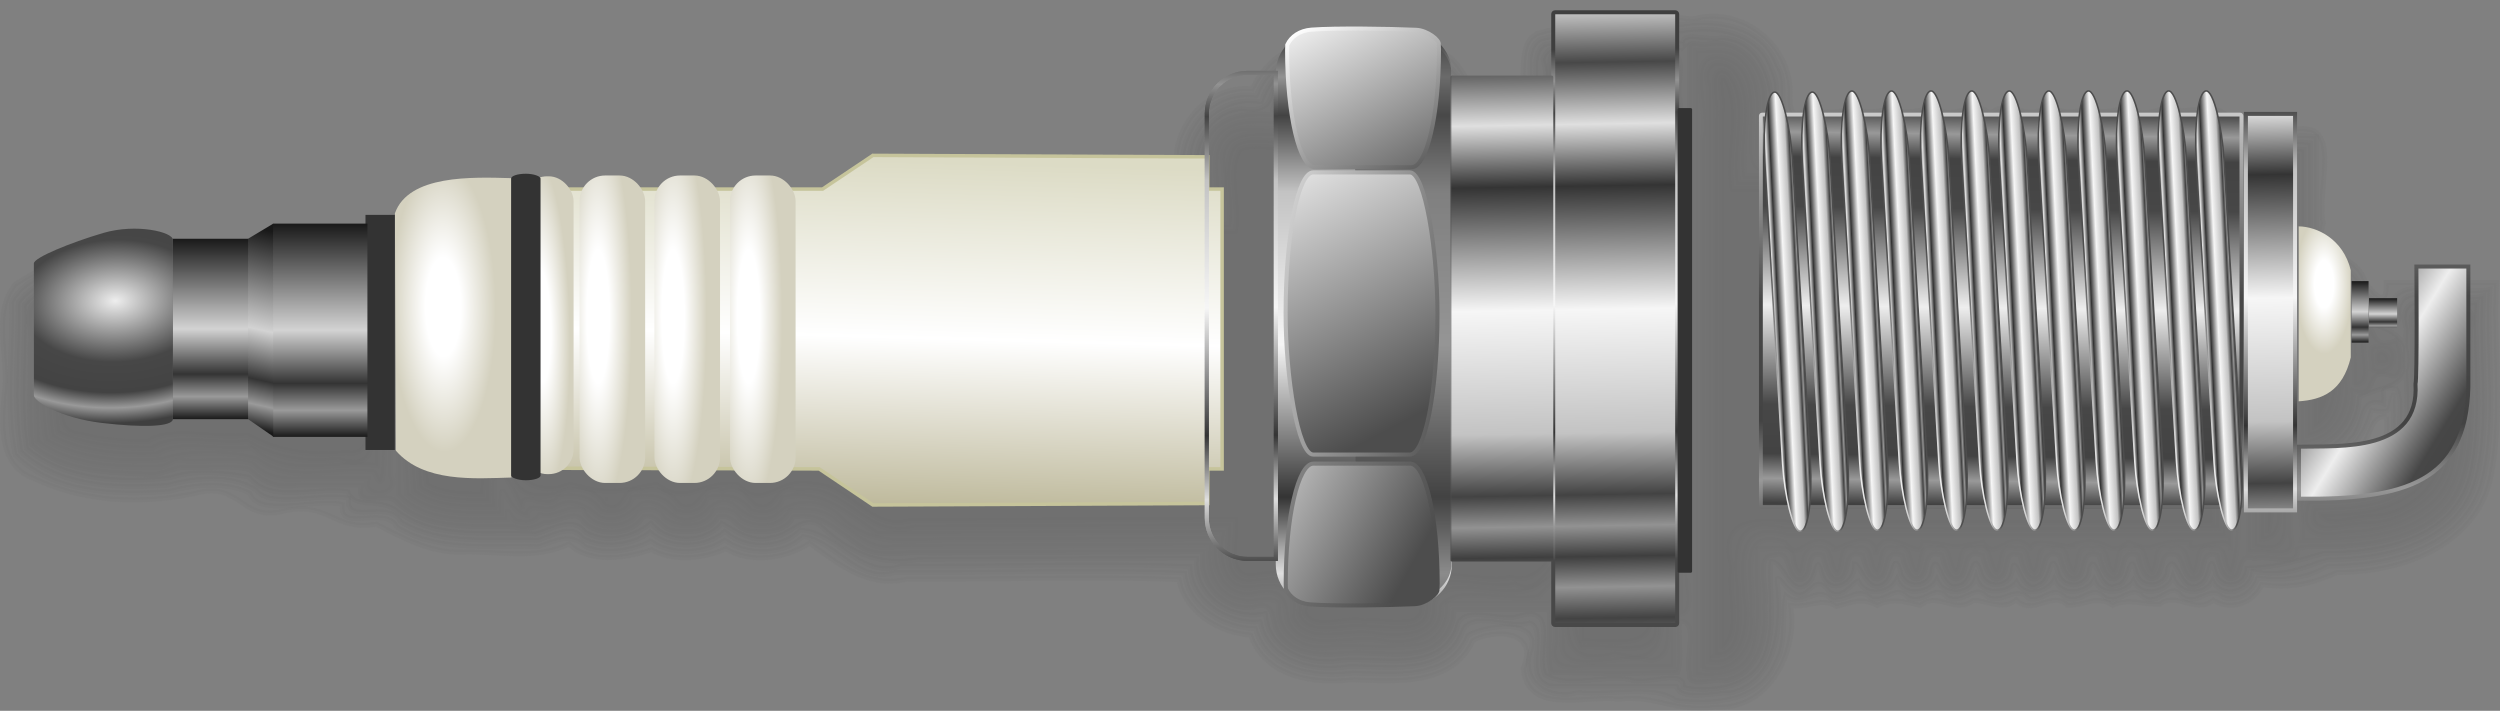 <?xml version="1.0"?>
<svg xmlns:rdf="http://www.w3.org/1999/02/22-rdf-syntax-ns#" xmlns="http://www.w3.org/2000/svg" xmlns:cc="http://web.resource.org/cc/" xmlns:xlink="http://www.w3.org/1999/xlink" xmlns:dc="http://purl.org/dc/elements/1.1/" xmlns:svg="http://www.w3.org/2000/svg" id="svg2" viewBox="0 0 429.07 121.99" version="1.0">
  <rect x="0" y="0" width="429.07" height="121.99" fill="#808080" stroke="none"/>
  <defs id="defs4">
    <linearGradient id="linearGradient8460">
      <stop id="stop8462" stop-color="#4d4d4d" offset="0"/>
      <stop id="stop8464" stop-color="#efefef" offset="1"/>
    </linearGradient>
    <linearGradient id="linearGradient7209">
      <stop id="stop7211" stop-color="#eee" offset="0"/>
      <stop id="stop7213" stop-color="#474747" offset=".5"/>
      <stop id="stop7215" stop-color="#434343" offset=".75"/>
      <stop id="stop7217" stop-color="#999" offset=".875"/>
      <stop id="stop7219" stop-color="#3f3f3f" offset="1"/>
    </linearGradient>
    <linearGradient id="linearGradient4248">
      <stop id="stop4250" stop-color="#fff" offset="0"/>
      <stop id="stop4252" stop-color="#4d4d4d" offset="1"/>
    </linearGradient>
    <linearGradient id="linearGradient5355">
      <stop id="stop5357" stop-color="#3f3f3f" offset="0"/>
      <stop id="stop5373" stop-color="#929292" offset=".062"/>
      <stop id="stop5371" stop-color="#434343" offset=".125"/>
      <stop id="stop5369" stop-color="#c3c3c3" offset=".25"/>
      <stop id="stop5359" stop-color="#f6f6f6" offset=".5"/>
      <stop id="stop5361" stop-color="#343434" offset=".75"/>
      <stop id="stop5363" stop-color="#dfdfdf" offset=".875"/>
      <stop id="stop5365" stop-color="#484848" offset="1"/>
    </linearGradient>
    <linearGradient id="linearGradient5315">
      <stop id="stop5317" stop-color="#191919" offset="0"/>
      <stop id="stop5325" stop-color="#d3d3d3" offset=".5"/>
      <stop id="stop5327" stop-color="#343434" offset=".75"/>
      <stop id="stop5329" stop-color="#9a9a9a" offset=".875"/>
      <stop id="stop5319" stop-color="#1a1a1a" offset="1"/>
    </linearGradient>
    <linearGradient id="linearGradient5297">
      <stop id="stop5299" stop-color="#fff" offset="0"/>
      <stop id="stop5301" stop-color="#fff" offset=".34"/>
      <stop id="stop5303" stop-color="#d4d1bf" offset="1"/>
    </linearGradient>
    <linearGradient id="linearGradient2329" y2="175.84" xlink:href="#linearGradient5355" spreadMethod="reflect" gradientUnits="userSpaceOnUse" x2="254.84" gradientTransform="translate(0,20)" y1="260.63" x1="256.26"/>
    <linearGradient id="linearGradient2332" y2="260.63" xlink:href="#linearGradient5355" gradientUnits="userSpaceOnUse" y1="173" gradientTransform="translate(0,20)" x2="265.01" x1="264.16"/>
    <radialGradient id="radialGradient2335" xlink:href="#linearGradient5297" gradientUnits="userSpaceOnUse" cy="220.23" cx="151.32" gradientTransform="matrix(1.021 -.002 .009 5.954 20.416 -1072.6)" r="5.63"/>
    <radialGradient id="radialGradient2338" xlink:href="#linearGradient5297" gradientUnits="userSpaceOnUse" cy="220.23" cx="151.32" gradientTransform="matrix(1.021 -.002 .009 5.954 7.451 -1072.6)" r="5.63"/>
    <linearGradient id="linearGradient2341" y2="257.07" xlink:href="#linearGradient4248" gradientUnits="userSpaceOnUse" y1="236.35" gradientTransform="translate(0,20)" x2="292.9" x1="255.62"/>
    <linearGradient id="linearGradient2343" y2="274.19" xlink:href="#linearGradient4248" gradientUnits="userSpaceOnUse" y1="234.29" gradientTransform="translate(0,20)" x2="284.32" x1="208.9"/>
    <linearGradient id="linearGradient2346" y2="200.82" xlink:href="#linearGradient4248" gradientUnits="userSpaceOnUse" y1="163.95" gradientTransform="translate(0,20)" x2="292.44" x1="272.14"/>
    <linearGradient id="linearGradient2348" y2="202.56" xlink:href="#linearGradient4248" gradientUnits="userSpaceOnUse" y1="173.42" gradientTransform="translate(0,20)" x2="284.09" x1="264.55"/>
    <linearGradient id="linearGradient2351" y2="186.84" xlink:href="#linearGradient8460" gradientUnits="userSpaceOnUse" y1="231.38" gradientTransform="translate(0,20)" x2="275.65" x1="298.91"/>
    <linearGradient id="linearGradient2353" y2="197.32" xlink:href="#linearGradient8460" gradientUnits="userSpaceOnUse" y1="212.49" gradientTransform="translate(0,20)" x2="260.13" x1="306.9"/>
    <linearGradient id="linearGradient2357" y2="237.25" xlink:href="#linearGradient7209" spreadMethod="reflect" gradientUnits="userSpaceOnUse" x2="483.32" gradientTransform="translate(0,20)" y1="223.51" x1="460.84"/>
    <linearGradient id="linearGradient2359" y2="260.63" xlink:href="#linearGradient7209" gradientUnits="userSpaceOnUse" y1="173" gradientTransform="translate(0,20)" x2="265.01" x1="264.16"/>
    <linearGradient id="linearGradient2363" y2="220.62" xlink:href="#linearGradient5315" gradientUnits="userSpaceOnUse" y1="215.2" gradientTransform="translate(0,20)" x2="457.41" x1="457.41"/>
    <linearGradient id="linearGradient2366" y2="222.82" xlink:href="#linearGradient5315" gradientUnits="userSpaceOnUse" y1="212.27" gradientTransform="translate(0,20)" x2="453.47" x1="453.47"/>
    <radialGradient id="radialGradient2369" xlink:href="#linearGradient5297" gradientUnits="userSpaceOnUse" cy="217.41" cx="445.58" gradientTransform="matrix(7.3406e-7 2.675 -1.089 3.0447e-7 684.05 -959.13)" r="4.471"/>
    <linearGradient id="linearGradient2373" y2="191.28" xlink:href="#linearGradient5355" gradientUnits="userSpaceOnUse" x2="351.14" gradientTransform="matrix(.858 0 0 1 110.51 53.951)" y1="191.35" x1="357.38"/>
    <linearGradient id="linearGradient2375" y2="241.83" xlink:href="#linearGradient4248" gradientUnits="userSpaceOnUse" y1="242.08" gradientTransform="matrix(.882 0 0 1 114.31 29.051)" x2="338.45" x1="335.16"/>
    <linearGradient id="linearGradient2378" y2="191.28" xlink:href="#linearGradient5355" gradientUnits="userSpaceOnUse" x2="351.14" gradientTransform="matrix(.858 0 0 1 104.09 53.43)" y1="191.35" x1="357.38"/>
    <linearGradient id="linearGradient2381" y2="241.83" xlink:href="#linearGradient4248" gradientUnits="userSpaceOnUse" y1="242.08" gradientTransform="matrix(.882 0 0 1 107.88 28.531)" x2="338.45" x1="335.16"/>
    <linearGradient id="linearGradient2384" y2="191.28" xlink:href="#linearGradient5355" gradientUnits="userSpaceOnUse" x2="351.14" gradientTransform="matrix(.858 0 0 1 96.944 52.852)" y1="191.35" x1="357.38"/>
    <linearGradient id="linearGradient2387" y2="241.83" xlink:href="#linearGradient4248" gradientUnits="userSpaceOnUse" y1="242.08" gradientTransform="matrix(.882 0 0 1 100.74 27.953)" x2="338.45" x1="335.16"/>
    <linearGradient id="linearGradient2390" y2="191.28" xlink:href="#linearGradient5355" gradientUnits="userSpaceOnUse" x2="351.14" gradientTransform="matrix(.858 0 0 1 90.337 52.318)" y1="191.35" x1="357.38"/>
    <linearGradient id="linearGradient2392" y2="241.83" xlink:href="#linearGradient4248" gradientUnits="userSpaceOnUse" y1="242.08" gradientTransform="matrix(.882 0 0 1 94.131 27.418)" x2="338.45" x1="335.16"/>
    <linearGradient id="linearGradient2395" y2="191.28" xlink:href="#linearGradient5355" gradientUnits="userSpaceOnUse" x2="351.14" gradientTransform="matrix(.858 0 0 1 83.552 51.769)" y1="191.35" x1="357.38"/>
    <linearGradient id="linearGradient2397" y2="241.83" xlink:href="#linearGradient4248" gradientUnits="userSpaceOnUse" y1="242.08" gradientTransform="matrix(.882 0 0 1 87.346 26.869)" x2="338.45" x1="335.16"/>
    <linearGradient id="linearGradient2401" y2="191.28" xlink:href="#linearGradient5355" gradientUnits="userSpaceOnUse" x2="351.14" gradientTransform="matrix(.858 0 0 1 76.767 51.22)" y1="191.35" x1="357.38"/>
    <linearGradient id="linearGradient2404" y2="241.83" xlink:href="#linearGradient4248" gradientUnits="userSpaceOnUse" y1="242.08" gradientTransform="matrix(.882 0 0 1 80.561 26.32)" x2="338.45" x1="335.16"/>
    <linearGradient id="linearGradient2407" y2="191.28" xlink:href="#linearGradient5355" gradientUnits="userSpaceOnUse" x2="351.14" gradientTransform="matrix(.858 0 0 1 70.34 50.7)" y1="191.35" x1="357.38"/>
    <linearGradient id="linearGradient2409" y2="241.83" xlink:href="#linearGradient4248" gradientUnits="userSpaceOnUse" y1="242.08" gradientTransform="matrix(.882 0 0 1 74.133 25.8)" x2="338.45" x1="335.16"/>
    <linearGradient id="linearGradient2412" y2="191.28" xlink:href="#linearGradient5355" gradientUnits="userSpaceOnUse" x2="351.14" gradientTransform="matrix(.858 0 0 1 63.376 50.136)" y1="191.35" x1="357.38"/>
    <linearGradient id="linearGradient2414" y2="241.83" xlink:href="#linearGradient4248" gradientUnits="userSpaceOnUse" y1="242.08" gradientTransform="matrix(.882 0 0 1 67.17 25.237)" x2="338.45" x1="335.16"/>
    <linearGradient id="linearGradient2417" y2="191.28" xlink:href="#linearGradient5355" gradientUnits="userSpaceOnUse" x2="351.14" gradientTransform="matrix(.858 0 0 1 56.591 49.587)" y1="191.35" x1="357.38"/>
    <linearGradient id="linearGradient2419" y2="241.83" xlink:href="#linearGradient4248" gradientUnits="userSpaceOnUse" y1="242.08" gradientTransform="matrix(.882 0 0 1 60.385 24.688)" x2="338.45" x1="335.16"/>
    <linearGradient id="linearGradient2423" y2="191.28" xlink:href="#linearGradient5355" gradientUnits="userSpaceOnUse" x2="351.14" gradientTransform="matrix(.858 0 0 1 49.806 49.038)" y1="191.35" x1="357.38"/>
    <linearGradient id="linearGradient2425" y2="241.83" xlink:href="#linearGradient4248" gradientUnits="userSpaceOnUse" y1="242.08" gradientTransform="matrix(.882 0 0 1 53.6 24.138)" x2="338.45" x1="335.16"/>
    <linearGradient id="linearGradient2429" y2="191.28" xlink:href="#linearGradient5355" gradientUnits="userSpaceOnUse" x2="351.14" gradientTransform="matrix(.858 0 0 1 43.01 48.673)" y1="191.35" x1="357.38"/>
    <linearGradient id="linearGradient2431" y2="241.83" xlink:href="#linearGradient4248" gradientUnits="userSpaceOnUse" y1="242.08" gradientTransform="matrix(.882 0 0 1 46.804 23.773)" x2="338.45" x1="335.16"/>
    <linearGradient id="linearGradient2435" y2="191.28" xlink:href="#linearGradient5355" gradientUnits="userSpaceOnUse" x2="351.14" gradientTransform="matrix(.858 0 0 1 36.582 48.152)" y1="191.35" x1="357.38"/>
    <linearGradient id="linearGradient2437" y2="241.83" xlink:href="#linearGradient4248" gradientUnits="userSpaceOnUse" y1="242.08" gradientTransform="matrix(.882 0 0 1 40.376 23.253)" x2="338.45" x1="335.16"/>
    <linearGradient id="linearGradient2453" y2="275.55" xlink:href="#linearGradient5355" spreadMethod="reflect" gradientUnits="userSpaceOnUse" x2="296.14" gradientTransform="translate(0,20)" y1="170.73" x1="296.14"/>
    <radialGradient id="radialGradient2458" gradientUnits="userSpaceOnUse" cy="217" cx="64.382" gradientTransform="matrix(2.76 -.087 .055 1.757 -121.42 -140.01)" r="11.93">
      <stop id="stop3259" stop-color="#eee" offset="0"/>
      <stop id="stop3261" stop-color="#474747" offset=".5"/>
      <stop id="stop3263" stop-color="#434343" offset=".75"/>
      <stop id="stop3265" stop-color="#999" offset=".875"/>
      <stop id="stop3267" stop-color="#3f3f3f" offset="1"/>
    </radialGradient>
    <linearGradient id="linearGradient2461" y2="235.97" xlink:href="#linearGradient5315" gradientUnits="userSpaceOnUse" y1="205" gradientTransform="translate(0,20)" x2="84.518" x1="84.518"/>
    <linearGradient id="linearGradient2465" y2="237.68" xlink:href="#linearGradient5315" gradientUnits="userSpaceOnUse" y1="204.63" gradientTransform="translate(0,20)" x2="91.892" x1="99.098"/>
    <linearGradient id="linearGradient2468" y2="239" xlink:href="#linearGradient5315" gradientUnits="userSpaceOnUse" y1="202.4" gradientTransform="translate(0,20)" x2="95.241" x1="95.241"/>
    <radialGradient id="radialGradient2473" xlink:href="#linearGradient5297" gradientUnits="userSpaceOnUse" cy="219.94" cx="125.33" gradientTransform="matrix(1.597 -.013 .036 4.423 -83.573 -734.45)" r="5.63"/>
    <radialGradient id="radialGradient2476" xlink:href="#linearGradient5297" gradientUnits="userSpaceOnUse" cy="220.53" cx="141.65" gradientTransform="matrix(.866 -.019 .111 4.989 -5.817 -857.57)" r="5.63"/>
    <radialGradient id="radialGradient2479" xlink:href="#linearGradient5297" gradientUnits="userSpaceOnUse" cy="220.23" cx="151.32" gradientTransform="matrix(1.021 -.002 .009 5.954 -5.408 -1072.6)" r="5.63"/>
    <linearGradient id="linearGradient2483" y2="801.67" gradientUnits="userSpaceOnUse" y1="862.31" gradientTransform="matrix(1 0 0 -1 0 1072.4)" x2="145.41" x1="147.07">
      <stop id="stop5267" stop-color="#dcdbc5" offset="0"/>
      <stop id="stop5273" stop-color="#fff" offset=".5"/>
      <stop id="stop5269" stop-color="#bbb697" offset="1"/>
    </linearGradient>
    <linearGradient id="linearGradient2486" y2="181.03" xlink:href="#linearGradient7209" spreadMethod="reflect" gradientUnits="userSpaceOnUse" x2="422.62" gradientTransform="matrix(1.001 0 0 .931 -1.072 34.736)" y1="217.54" x1="422.11"/>
    <linearGradient id="linearGradient2488" y2="260.63" xlink:href="#linearGradient7209" gradientUnits="userSpaceOnUse" y1="173" gradientTransform="matrix(1.001 0 0 .931 -1.072 34.736)" x2="265.01" x1="264.16"/>
  </defs>
  <g id="layer1" fill-rule="evenodd" transform="translate(-46.333 -167.65)">
    <g id="g6397" stroke="#666" stroke-width=".858" transform="translate(28.108 191.87)" fill="#666">
      <path id="path6399" opacity=".1" style="color:#000000" d="m313.69 87.095c3.84-3.021 0.9-9.674 1.85-13.938-2.46-8.498 3.81-8.273 10.5-7.625h71.93c-0.43-19.102-0.06-38.231-0.18-57.343-27.42-0-54.84-0-82.25-0-1-6.089 1.86-13.283-1.13-18.813-1.99-1.809-0.02 4.756-0.72 5.532v92.188zm-24.03-90.438c-0.69 3.885 1.42 17.012-1.11 14.836-3.61-4.467-5.35-12.445-12.67-9.993-5.01-1.2-15.91 3.489-13.62-5-0.09-4.898-7.28-2.354-10.44-3.062-3.31 0.347-10.34-1.636-9.78 3.594 1.83 7.145-7.07 2.466-11 4.375-2.4 3.781 0.07 9.681-0.82 14.062-20.27-0.111-40.54-0.185-60.81-0.281-4.69 3.288-9.17 7.258-15.31 5.781-5.43-3.747-7.95 1.075-14.97 0-3.27-5.161-8.99 3.509-14.15-0.849-2.45-3.192-9.98 5.085-13.1-1.276-6.55 1.368-15.024-1.764-20.999 2.437 0.302 12.482-0.429 25.5 0.5 37.657 2.921 1.621 6.35 1.663 9.659 1.687 0.79-3.874-1.064-18.968 2.98-9.062 1.91 5.854 6.04 9.942 11.99 7.343 6.96 1.901 7.71 1.309 14.87 0.032 5.45 3.969 7.16-0.553 13.97 0.031 4.45 4.994 6.99-1.644 13.28 0.031 6.02 0.124 9.61 8.23 16.28 6.165 18.61-0.088 37.21-0.156 55.81-0.259 0.44 3.273-2.13 11.031 4 9.532 5.68-0.864 9.47-0.027 7.88 6.468 1.65 3.488 7.28 0.522 10.28 1.515 3.19-0.622 10.93 2.26 9.88-3.515-1.31-7.636 10.15-2.516 15-4 7.13 1.722 8.35-7.617 12.4-11.656v22.531c6.15 0.06 14.18 1.994 11.28-7v-88.156c-5.71 1.023-13.84-3.527-11.28 6.032zm-226.44 32.124c-5.783 1.726-12.471 0.209-18.593 0.719-2.195-3.795-8.164-0.769-11.469 0.125-5.719 0.238-4.256 5.484-4.25 9.656 0.945 3.757-2.596 10.758 3.25 11.094 3.742 0.955 7.533 1.252 11.406 1.25 3.83-2.763 11.736-0.339 17.094-1.156 5.11 2.775 10.776 3.743 16.969 3.031 6.828 1.089 1.583-9.895 3.218-14-1.136-4.739 3.488-15.237-5.031-12.594-4.269 0.435-9.094-1.308-12.594 1.875zm58.846 32.625c0.04 0 0.2 0 0 0z"/>
      <path id="path6404" opacity=".1" style="color:#000000" d="m312.57 88.251c5.35 0.186 4.05-7.87 4.09-11.094-0.73-6.858-0.75-12.998 7.88-10.5 24.77-0.163 50.2 0.329 74.56-0.25-0.55-19.713 0.18-39.935-0.38-59.343-27.35-0-54.7-0-82.06-0-1.14-5.989 2.36-13.833-1.87-18.844-4.13-2.14-1.48 6.186-2.22 8.531v91.5zm-24.03-91.594c-0.41 4.925 1.7 18.192-3.34 7.854-2.51-7.125-10.99-3.096-16.76-4.135-4.7 1.155-5.54-1.098-5.18-5.219-1.85-5.015-8.45-1.922-12.44-2.844-3.54 0.058-9.47-1.267-9.91 3.625 1.87 7.519-7.36 1.653-10.94 4.938-2.32 3.901-0.12 9.134-0.87 13.469-20.01-0.121-40.02-0.183-60.03-0.281-4.63 3.116-8.92 7.328-14.97 5.781-3.05 1.072-3.1-4.444-6.63-2.188-1.18 3.331-8.21 3.353-9.65 0.375-1.25-1.668-4.67-0.411-4.72 1.813-3.29-0.065-7.14 0.951-8.69-2.313-3.76-1.644-3.53 4.05-7.31 2.313-2.61 0.974-3.55-0.958-4.97-2.188-3.68 0.425-6.16 0.23-10.53 0.219-3.9 0.287-9.136-0.243-11.844 3.094 0.276 12.772-0.38 26.021 0.468 38.5 3.435 2.392 7.897 2.247 11.906 2.281-0.11-7.675 0.14-13.809 4.27-3.557 1.28 3.333 6.1 3.219 8.61 1.838 3.24-0.724 5.53 0.13 6.96 2.5 3.77 1.954 2.95-3.886 6.38-2.468 3.19-0.85 4.99 0.454 6.53 2.468 3.87 1.71 3.37-4.225 7.31-2.437 3.03-1.24 4.09 1.159 5.66 2.437 3.8 1.689 3.37-4.174 7.28-2.406 7.82-1.79 11.88 8.759 19.94 6.161 18.01-0.089 36.02-0.142 54.03-0.255-0.21 3.282-1.26 10.244 4.12 9.532 5.08-0.557 9.21-0.551 7.82 5.562 1.75 4.778 8.63 1.378 12.34 2.413 3.16-0.184 10.19 1.617 10-3.632-1.21-7.464 10.11-2.389 14.88-3.875 6.12 3.986 9.67-13.558 10.28-6.125 0.74 5.262-1.43 13.426 1 17 5.48-0.696 15.37 3.022 12.53-6v-91.406c-4.96 1.215-15.92-3.566-13.53 5v2.156zm118.87 70.594c1.61-4.622 0.23-12.231 0.69-18v-42.312c-1.61 4.622-0.23 12.231-0.69 18v42.312zm-344.75-39.406c-5.475 1.34-11.627 0.108-17.344 0.531-2.238-3.539-8.154-1.118-11.5-0.156-3.14 1.204-7.961 1.652-6.031 6.406 0.341 5.011-0.637 10.819 0.406 15.406 5.017 2.424 10.766 2.724 16.25 2.688 3.609-2.678 11.138-0.334 16.219-1.125 4.644 2.826 9.875 3.763 15.625 3.031 8.689 2.794 4.957-6.835 5.687-12-0.76-5.24 1.529-13.528-1.156-16.844-5.944 0.755-13.155-1.861-18.156 2.063zm353.81 19.062c2.83-5.032 0.62-11.645 0.97-17.125-2.34-5.89 0.01 11.518-0.97 7.438v9.687zm20.25-7.906c-0.41 7.512 1.95 18.079-6.31 22.344-4.19 2.389-9.16 2.612-13.87 2.687 0.8 2.594 6.29 0.389 9.03 0.407 6.98-0.351 12.56-6.263 12.22-13.282 0.15-5.996 0.01-12 0.06-18-2.5-0.858-0.47 4.717-1.13 5.844z"/>
      <path id="path6409" opacity=".1" style="color:#000000" d="m311.47 89.345c6.32 1.342 7.08-6.958 6.29-11.188-0.49-6.385-1.15-12.939 7.28-10.406h75.12c-0.33-20.582-0.08-41.189-0.15-61.781h-82.25c-1.15-5.949 2.58-14.254-2.6-18.844-2.74-1.53-4.93 0.149-3.69 3.531v98.688zm-24.03-92.688c0.65 9.705 0.05 9.187-5.37 2.625-5.52-0.675-13.74 1.346-17.6-1 0.92-3.862-2.19-8.216-6.46-6.934-5.27 0.451-11.45-1.334-16.32 0.778-1.74 1.781-2.32 4.183-1.87 6.688-3.81 0.098-11.53-1.674-11.81 4.219 0.8 6.784 0.63 12.626-7.79 10.166-17.16-0.076-34.33-0.152-51.5-0.228-4.83 3.738-9.76 7.154-16.15 5.781-0.77-3.4-6.36-3.4-7.13 0-3.3 0.551-5.77-0.03-7.65-2.219-3.02-1.516-4.57 1.212-6.32 2.219-3.21 0.927-4.73-0.683-6.71-2.281-4.31-1.901-4.7 3.904-8.79 2.281-2.11-0.018-3.16-3.773-6.06-1.75-2.2-2.309-5.08 1.231-8.22-0.219-4.368 0.31-10.422-0.314-13.028 3.938 0.346 13.062-0.514 26.683 0.562 39.406 3.923 2.991 9.211 2.719 13.936 2.688-0.69-9.493 1.61-6.433 4.72 0.343-0.55-4.044 4.41 0.817 6.19-2.031 3.23-0.532 5.58-0.048 7.22 2.344 2.12 0.74 4.98 0.374 5.43-2.313 3.29-0.486 5.75-0.084 7.44 2.344 2.34 0.661 4.86 0.315 5.5-2.312 3.26-0.506 5.71-0.057 7.47 2.312 2.24 0.655 4.84 0.339 5.47-2.281 6.48-1.526 11.19 2.756 16.16 6.187 19.75-0.079 39.5-0.191 59.25-0.25-0.94 3.766-0.1 10.339 5.21 9.5 4.77-0.749 7.54-0.092 6.79 4.969 2.14 5.511 9.79 2.011 14.12 3 3.64 0.525 10.76 0.803 10.34-4.719 0.3-5.893 11.03-1.353 15.79-2.781 6.51-1.573 7.97-10.706 7.18 1.438-1.12 6.938-0.06 11.692 8 9.437 8.96 2.718 8.23-4.255 7.72-11v-88.594c-4.75 1.49-15.77-3.29-15.72 3.001v5.25zm118.88 71.688c6.05-0.237 1.42-11.157 2.87-16v-46.5c-6.05 0.237-1.42 11.157-2.87 16v46.5zm-344.25-41.469c-5.098 0.257-12.402 1.547-16.625-0.656-6.398-2.07-12.892 1.179-18.75 3.719 0.419 6.795-0.783 14.507 0.5 20.812 5.582 2.884 11.984 3.25 18.156 2.969 3.673-2.535 11.131-0.256 16.188-1.031 5.752 5.567 14.343 2.056 21.531 3.031v-31.031c-6.822 0.904-15.224-2.164-21 2.187zm353.31 22.156c6.17-3.178 2.31-12.096 3.38-17.531 0.24-2.309-1.41-4.512-3.38-5.531v23.062zm20.25-16.75c-0.89 8.084 1.76 17.079-1.94 24.625-4.05 5.769-11.85 6.01-18.25 6.032-1.75 5.967 5.86 2.441 9.07 2.812 7.43-0.268 14.54-5.905 14.31-13.781 0.3-6.625 0.03-13.273 0.12-19.906-0.83 0.285-2.91-0.472-3.31 0.218z"/>
      <path id="path6414" opacity=".1" style="color:#000000" d="m310.35 90.47c5.73 1.781 9.53-4.282 8.53-9.313 0.75-5.225-3.01-14.968 5.66-12.281 2.77 4.182 3.94-2.786 8.49 0.977-1.23 1.737 6.86-4.506 7.13 1.179 1.36-6.282 7.98 1.978 8.13-2.156 6.91 0.682 3.78 1.288 10.25 0 2.25 3.832 4.62-3.028 8.4 1.25-0.71-2.678 8.65 0.559 7.28-0.832 5.68-1.936 5.72 2.607 9.32-0.418 5.32 2.275 3.37-0.455 10.47 0-1.26 2.85 7.23-2.052 7.06 1.375 0.27-21.76-0.07-43.611 0.06-65.406-5.05-2.209-5.07 1.51-10.4-0.97 0.65 2.338-9.19-0.972-7.69 0.97-7.08-0.181-4.9-1.232-11.07 0-1.79-3.18-5.41 2.817-8.68-1.25-0.97 3.215-7.52-1.287-8.35 1.25-6.56-1.022-4.22-0.409-11.22 0 0.77-2.637-7.38 2.342-7.68-1.406-3.23 4.057-6.8-1.452-9.41 1.406-3.73-2.82-7.44 3.376-7.75-3.656-0.12-4.876 1.71-14.312-5.12-15.657-6.89-1.088-1.9 9.711-3.41 14v90.938zm-24.03-93.812c1.84 10.326-3.98-2.308-10.66 1.5-3.78-0.831-11.14 2.433-10.22-3.344-1.39-6.277-8.84-4.475-13.59-4.719-5.01-0.59-13-0.769-13.16 5.938-0.54 3.903-7.71-0.288-10.34 3.281-3.44 3.459 0.39 10.507-2.47 12.793-19.16-0.106-38.31-0.171-57.47-0.262-4.45 3.144-10.82 8.602-15.87 4.719-1.88-2.267-6.64-1.968-7.69 1.062-3.46 1.159-4.6-1.16-7.09-2.281-2.87-1.115-5.15 0.955-6.82 2.281-3.75 0.921-5.67-4.286-9.97-2.125-2.12 2.075-5.3 3.393-7.31 0.375-2.2-0.661-4.13-0.816-6.47-0.719-5.64 1.66-15.865-1.512-19.653 5.344 0.306 13.307-0.434 27.049 0.5 40.094 4.458 3.785 10.71 3.415 16.223 3.312-0.12-8.607 0.52-0.009 4.5 0.344 0.17-2.379 2.55-0.534 4.46-1.219 3.1-2.145 5.59-0.238 7.94 1.594 3 1.318 5.51-0.878 7.19-2.344 3.88-1.264 4.89 4.263 9.25 2.469 2.46-0.646 3-3.799 6.25-2.437 1.72 1.545 4.39 3.649 7.41 2.218 2.67-2.951 7.64-3.275 10.86-0.231 6.19 6.598 15.29 3.558 23.29 4.157 13.82-0.077 27.65-0.09 41.47-0.207-1.24 4.345 1.1 10.317 6.34 9.531 4.87-1.177 5.56 0.779 5.94 4.75 2.93 5.833 10.96 2.194 15.97 3.219 4.22 1.084 10.96-0.33 10.47-5.844 2.28-3.826 11.62-0.584 16.66-1.656 6.21-7.113 3.46 1.426 4.06 7.5-0.78 6.907 10.43 1.818 15 3.375 6.19-0.128 1.51-11.133 2.97-16v-85.844c-5.67 0.657-13.97-1.319-17.97 1v8.376zm118.87 72.812c8.64 2.594 3.98-8.105 5.13-13v-51.75c-8.64-2.594-3.98 8.105-5.13 13v51.75zm-322.72-45.906c-7.325 0.668-15.545-1.934-21.812 2.593-5.331-0.567-11.38 1.331-15.813-1.312-6.786-1.47-13.378 1.644-19.281 4.469 0.415 7.24-0.79 15.253 0.531 22.062 5.921 3.369 13.426 3.963 20.125 3.281 3.973-1.442 11.563-1.433 16.197 0.008 5.552 4.35 13.429 1.263 20.053 2.18 2.439 6.513 1.657-8.497 1.719-11.75v-23.031c-1.539-0.058-2.08-0.346-1.719 1.5zm331.79 26.968c6.74-1.082 6.02-9.821 5.62-14.906 1.06-4.55-0.72-10.121-5.62-11.344v26.25zm20.25-18.25c-0.86 7.859 1.66 16.587-1.72 23.969-4.08 5.763-12.08 5.515-18.47 5.563-1.75 5.677 1.63 6.431 6.25 5.468 7.82-0.04 17.62-3.302 18.9-12.125 1.32-7.906 0.26-16.177 0.6-24.218-1.44 0.626-6.43-1.415-5.56 1.343zm-8.19 5.782c4.64 0.612-1-4.495 0 0z"/>
      <path id="path6419" opacity=".1" style="color:#000000" d="m309.26 91.564c3.77 0.565 8.26-0.044 9.81-4.032 1.93-5.5 0.43-11.754 0.9-17.562 2.36 0.342 6.19-1.309 6.07 2.219 0.16 0.746 1.12 3.065 1.53 1.25 0.33-2.48 0.76-4.381 3.9-3.469 1.16 0.52 0.8 3.724 2.19 4.187 1.24-1.663-0.07-5.205 3.14-4.187 3.03-1.11 1.9 3.133 3.61 4.094 1.29-1.655 0.04-5.115 3.2-4.094 3-1.104 1.86 3.143 3.61 4.094 1.21-1.652 0.03-5.143 3.17-4.094 3.03-1.11 1.9 3.133 3.62 4.094 1.29-1.655 0.03-5.115 3.19-4.094 3.17-1.204 2.05 3.067 3.77 4.094 1.3-1.655 0.04-5.115 3.2-4.094 2.69-0.84 1.56 3.276 3.24 4.094 1.29-1.655 0.04-5.115 3.2-4.094 3-1.104 1.86 3.143 3.61 4.094 1.21-1.652 0.03-5.143 3.17-4.094 3.03-1.11 1.9 3.133 3.62 4.094 1.29-1.655 0.03-5.115 3.19-4.094 2.88-1.093 1.73 3.427 3.46 4.031 1.16-1.654 0.03-5.073 3.14-4.031 3.3-1.221 2.28 2.793 3.96 4.125 1.27-1.63 0.03-5.184 3.19-4.125 2.72-0.899 1.6 3.321 3.27 4.062 2.42-6.76 0.42-14.23 1-21.27v-49.011c-3.06 0.713-4.43-0.35-4.96-3.187-1.02-1.942-1.4 2-1.5 2.719-1.8 1.338-4.74 0.579-4.72-2.219-0.2-1.406-1.28-1.351-1.32 0.031 0.88 3.361-4.82 3.8-5.34 1.375-0.19-0.658-1.05-3.71-1.66-1.906 0.75 3.355-4.1 4.697-4.96 1.906-0.19-0.648-1.01-3.728-1.63-1.906 0.21 3.168-2.69 4.138-4.94 2.75-0.36-0.803-0.65-3.601-1.65-3.219-0.92 1.657-0.11 4.654-3.01 3.656-3.02 1.163-1.99-2.825-3.65-3.844-1.2 1.621-0.12 4.85-3.17 3.844-2.71 1.125-1.65-3.418-3.33-3.75-1.1 1.639-0.11 4.741-3.1 3.75-3.13 1.22-2.15-2.738-3.81-3.844-1.2 1.621-0.12 4.85-3.16 3.844-2.97 1.214-2.01-2.981-3.65-3.812-1.16 1.578-0.09 4.862-3.13 3.812-3.02 1.163-1.99-2.825-3.65-3.844-1.2 1.621-0.12 4.85-3.17 3.844-2.94 1.337-2.05-3.023-3.67-3.594-0.74 2.408-0.88 4.58-4.19 3.594-1.39 0.16-0.96-3.697-2.28-3.531-0.14 1.662-2.01 5.594-2.6 2.413-0.55-5.716 1.89-13.229-3.43-17.257-2.14-1.519-4.82-0.766-7.28-0.937v107.12zm24.31-17.313c-0.11 0.033 0.04 0.058 0 0zm-6.44 0c-0.1 0.033 0.04 0.058 0 0zm-41.91-77.594c0.93 2.842-4.32-1.064-7.08 0.406h-11.45c0.52-4.507-3.59-8.919-8.18-7.922-5.6 0.069-11.57-0.71-16.97 0.453-2.26 1.26-4.17 4.176-3.94 7-3.98-0.206-9.61-0.652-11.28 3.938-1.2 3.283-0.22 6.996-0.53 10.468-19.24-0.077-38.48-0.166-57.72-0.249-3.17 1.739-5.95 4.739-9.34 5.781-2.26-0.147-4.94 0.782-6.1-1.5-2.51-1.496-7.01-1.527-8.41 1.5-1.94 0.211-3.6 0.237-4.56-1.5-2.5-1.518-7.01-1.516-8.4 1.5-1.92 0.234-3.49 0.151-4.44-1.5-2.51-1.494-7.01-1.54-8.41 1.5-2.38 0.788-3.06-0.91-4.72-1.906-1.79-0.461-3.28-0.077-5-0.719-2.28-0.036-3.64 1.31-6.11 0.676-5.528 0.127-13.126-0.26-16.074 5.449-0.106 13.441 0.063 27.101 0.062 40.625 4.73 5.074 12.293 4.436 18.722 4.313-0.04-3.697 0.33 0.768 2.22 0.344 1.61 0.528 3.07-0.467 3.32-1.158 2.67 0.812 4.72-1.745 7.49-0.811 1.4 3.309 6.94 3.555 9.15 0.969 0.81-1.73 4.09-1.333 4.69 0.468 2.52 1.952 7.38 1.753 8.72-1.375 1.99-0.269 3.51-0.109 4.44 1.563 2.57 1.624 7.06 1.578 8.5-1.531 3.12-0.296 6.12-0.175 8.41 2.263 3.05 1.938 5.8 4.878 9.73 3.907 17.94-0.077 35.88-0.16 53.83-0.233-0.83 4.112 1.19 9.088 5.78 9.5 1.78 0.666 6.63-1.574 6.03 1.531-0.1 4.802 4.94 7.362 9.22 6.438 5.17-0.248 10.61 0.587 15.62-0.406 2.95-0.908 4.62-4.149 4.25-7.094h17.57c2-3.338 0.49 4.826 0.96 6.517-1.48 4.979 2.31 4.676 6.12 4.358h14.04v-104.03c-6.72-0.001-13.44-0.001-20.16-0.001v10.468zm21.38 84.594c2.97-0.435 0.57-6.255 1.34-8.889v-69.736c-2.97 0.436-0.56 6.256-1.34 8.889v69.736zm97.5-10.687c2.7-0.668 8.7 1.978 7.31-2.778v-64.16c-2.69 0.668-8.7-1.978-7.31 2.778v64.16zm-322.72-48.657c-1.715 1.438-6.206 0.1-8.896 0.563-3.709 0.14-7.73-0.852-10.693 1.993-3.545 1.437-7.853 0.177-11.686 0.601-2.668 0.63-4.303-1.861-7.152-1.626-6.497-0.484-12.875 2.208-18.417 5.282-0.081 7.512-0.15 15.281 0.031 22.75 5.645 4.477 13.487 4.542 20.469 4.531 2.206 0.1 2.628-1.723 4.941-1.094 3.756 0.332 7.921-0.627 11.453 0.41 2.552 2.684 5.851 2.973 9.349 2.622h10.601c-1.522 3.635 5.993 3.193 3.906-0.528v-36.441c-0.966 0.473-4.588-1.042-3.906 0.937zm331.78 29.875c5.5 0.05 8.85-5.697 7.81-10.795-0.55-5.307 1.84-12.123-3-15.955-1.35-1.119-3.1-1.928-4.81-2.062v28.812zm20.25-19.468c-0.34 7.291 0.75 14.811-0.84 21.906-2.66 6.258-10.92 6.486-16.94 6.5-4.42-0.983-1.63 5.191-2.41 7.809 8.49-0.092 19.07 0.209 24.85-7.215 5.02-7.798 2.44-17.564 3.09-26.313 0.95-4.336-0.55-6.214-5-5.156-2.5-0.073-3.26-0.553-2.75 2.469zm-11.15 9.468c3.72 0.353 0.9-5.835 1.78-8.333-2.4-3.87-1.79 3.997-1.78 6.118v2.215zm2.96-2.625c4.41 2.279 5.53-5.292 0.95-3.875-1.9-0.463-0.53 2.791-0.95 3.875z"/>
      <path id="path6424" opacity=".1" style="color:#000000" d="m308.13-16.124v17.625c-3.4-0.099-0.82-6.191-1.62-8.889-0.53-2.333 0.96-5.556-0.54-7.486-7.13-0.005-14.46-0.293-21.53 0.125-0.93 3.274-0.01 7.203-0.34 10.688-5.31-0.218-11.49 0.429-16.28-0.313-0.33-4.534-4.55-8.496-9.28-7.609-5.81 0.103-11.91-0.811-17.57 0.578-2.36 1.404-4.19 4.065-4.5 6.875-4.35-0.612-9.85 0.302-11.34 4.938-0.96 3.036-0.25 6.324-0.47 9.469-19.01-0.02-38.09-0.295-57.06-0.156-4.06 2.124-7.37 6.722-12.39 5.687-1.56-0.271-2.64-2.51-4.67-2.312-2.46-0.224-5.58-0.12-6.91 2.312-2.65 0.825-3.61-2.725-6.34-2.312-2.38-0.248-5.35-0.014-6.63 2.312-2.51 0.789-3.38-2.534-5.94-2.312-2.48-0.232-5.57-0.123-6.9 2.312-2.17 0.435-3.15-2.622-5.56-2.187-2.15 0.22-4.7-1.304-6.72 0.312-6.46-0.01-14.709-0.839-19.253 4.594-0.699 2.801-3.806 1.415-6.031 1.719-0.079 3.199-5.84 0.716-8.334 1.5-3.295 0.389-7.073-1.105-9.479 1.453-3.799 2.338-8.72 0.61-13.017 1.141-2.268 0.026-4.181-1.951-6.67-1.657-6.533-0.407-12.955 2.362-18.563 5.282-2.102 1.804-0.198 5.407-0.844 7.823 0.201 5.513-0.379 11.26 0.25 16.645 5.035 4.67 12.834 4.887 19.462 5.157 2.335 0.391 4.233-0.81 6.181-1.157 3.859 0.227 7.996-0.442 11.691 0.315 2.598 2.346 4.854 3.29 8.423 2.717h10.9c-1.28 4.174 4.068 1.115 5.812 2.687 5.278 5.382 13.594 4.219 20.442 4.5 1.73 0.65 3.91 0.1 5.18-0.781 2.3 0.334 5.25-2.675 6.78 0.062 2.76 2.391 8.18 2.231 10.22-1.031 2.39-0.728 3.07 2.491 5.44 2.438 2.64 0.293 6.01 0.214 7.38-2.407 2.52-0.765 3.38 2.672 5.96 2.438 2.51 0.244 5.65 0.094 6.94-2.406 5.04-1.104 8.37 3.393 12.4 5.566 3.32 1.486 7.47 0.15 11.1 0.577 15.59-0.068 31.17-0.137 46.75-0.206-0.98 5.13 3.39 10.265 8.68 9.5 3.19-0.947 3.18 0.98 3.73 3.375 1.75 4.588 7.23 5.056 11.5 4.625 5.13-0.572 10.83 1.165 15.59-1.094 2.2-1.324 3.64-3.798 3.66-6.437h16.28c0.31 3.508-0.56 7.378 0.31 10.719 7.19 0.26 14.59 0.271 21.78 0 0.87-2.707 0.01-5.938 0.32-8.813 3.4 0.1 0.81 6.192 1.62 8.889-0.42 2.931 4.3 0.831 6.19 1.392 5.76-0.994 7.46-7.784 6.78-12.833 0.83-2.637-1.83-8.759 1.67-8.729 3.2-1.309 1.75 5.139 4.92 4.125 1.88-1.173 0.33-5.076 3.35-4.125 0.34 1.462 1.2 5.369 3.37 3.906 1.45-1.574 0.28-5.017 3.47-3.906 0.24 1.469 1.45 5.476 3.47 3.594 1.15-1.608 0.33-4.662 3.31-3.594 0.27 1.489 1.44 5.419 3.47 3.625 1.17-1.602 0.37-4.668 3.34-3.625 0.24 1.469 1.45 5.476 3.47 3.594 1.13-1.722 0.41-4.706 3.5-3.594 0.24 1.469 1.45 5.476 3.47 3.594 1.18-1.414 0.22-4.534 2.97-3.594 0.24 1.469 1.45 5.476 3.47 3.594 1.15-1.608 0.33-4.662 3.31-3.594 0.27 1.489 1.44 5.419 3.47 3.625 1.17-1.602 0.37-4.668 3.34-3.625 0.24 1.469 1.45 5.476 3.47 3.594 1.17-1.518 0.28-4.609 3.16-3.594 0.17 1.622 1.69 5.666 3.59 3.375 0.94-1.665 0.38-4.337 3.16-3.375 1.08 0.65 1.2 5.196 3.62 3.844 1.53-1.27 0.34-4.808 3.22-3.844 0.31 1.52 1.38 5.389 3.44 3.594 0.99-1.427 0.44-4.006 3.07-3 2.17-0.835 7.86 1.852 7.34-1.674 2.24-0.778 5.95-0.064 8.74-0.561 7.61-0.366 16.75-2.985 19.51-10.922 2.83-8.412 0.95-17.546 1.5-26.277 1.52-4.555-2.47-3.597-5.57-3.535-3.68-0.804-5.48 0.259-4.43 4.149-0.32 6.945 0.69 14.281-0.78 20.976-2.68 5.847-10.36 5.62-15.88 5.75-4.78 1.566-2.67-3.797-3.09-6.625 5.42 0.261 10.1-4.646 9.56-10.063 4.64 1.638 1.67-4.342 6.4-2.625 2.89 0.868 1.63-5.449 1.01-6.125-4.89 1.906-3.08-2.898-6.02-2.937-2.31 0.508-0.98-3.029-2.52-4.281-1.61-2.987-5-5.068-8.43-5.125v-19.313c-4.75-0.122-8.91 0.176-13.41 0.125 0.01-1.669-2.04-5.626-3.62-2.938-0.46 1.591-1.13 4.31-2.91 2.5-0.07-1.593-2.05-5.018-3.5-2.562-0.78 1.643-0.47 3.894-3.07 3-1.15-0.529-1.33-5.07-3.71-3.562-1.35 1.476-0.45 4.601-3.38 3.562-0.17-1.553-1.68-5.383-3.5-3.188-0.91 1.651-0.49 4.218-3.31 3.188 0.01-1.669-2.04-5.626-3.62-2.938-0.7 1.76-0.59 3.805-3.19 2.938-0.11-1.567-1.67-5.378-3.47-3.188-0.97 1.431-0.32 4.158-2.97 3.188-0.11-1.567-1.67-5.378-3.47-3.188-0.88 1.759-0.59 4.221-3.47 3.188-0.17-1.553-1.68-5.383-3.5-3.188-0.91 1.651-0.49 4.218-3.31 3.188 0.01-1.669-2.04-5.626-3.62-2.938-0.7 1.76-0.59 3.805-3.19 2.938-0.11-1.567-1.67-5.378-3.47-3.188-0.91 1.672-0.51 4.22-3.34 3.188-0.1-1.481-1.76-5.129-3.44-3.031-0.67 1.543-1.14 4.48-3.1 2.594-0.06-1.567-2.09-4.73-3.46-2.406-0.92 1.605-0.16-5.079-0.41-6.809 0.38-5.343-4.08-10.862-9.79-9.659-0.71 0.396-3.48-0.771-3.18 0.562z"/>
      <path id="path6429" opacity=".1" style="color:#000000" d="m307.04-16.124c-2.13 0.585-8.81-0.233-12.41 0.094-3.38 1.15-10.21-2.425-11.62 1.969 2.15 8.46-2.31 10.294-10 8.906-3.06 0.697-4.59 0.024-5.07-2.844-2.29-5.28-8.48-5.644-13.53-5.187-5.97 0.334-14.49-1.957-17.78 4.687-0.64 2.942-2.4 3.333-5.34 2.906-6.54 0.511-8.99 7.999-7.72 13.625-4.5 1.73-12.25 0.195-18 0.669-12.84 0.14-25.9-0.507-38.6 0.112-4.21 2.808-9.75 8.239-14.28 3.687-3.14-1.017-7.47-1.082-9.65 1.813-2.43-0.96-4.96-3.365-8.22-2.313-3.05-0.519-4.99 4.119-7.25 0.844-3.44-1.919-8.28-0.862-10.78 1.344-2.76-2.794-7.26-2.486-10.85-2.157-7.042 0.842-17.182-0.835-21.309 6.719-5.888 0.102-9.453 2.527-16.469 1.5-5.775-0.588-9.357 4.478-15.969 2.594-4.927 0.311-9.517-3.015-14.656-1.438-5.171 1.596-11.503 2.505-15.188 6.688 0.238 8.132-0.883 16.826 0.438 24.719 6.592 5.574 16.449 5.968 24.687 4.968 4.048-1.378 9.408-0.845 13.48-0.088 3.794 4.634 11.149 1.602 16.958 2.463 0.972 3.197 5.552 0.927 8.437 3.375 6.758 5.186 15.891 3.401 23.781 3.907 2.75-0.694 6.37-3.223 8.47-0.344 3.62 2.169 8.51 0.962 11.34-1.5 2.79 3.569 9.41 3.617 12.16 0.031 2.4 1.306 5.26 3.482 8.59 2.438 3.35-0.219 5.74-4.885 9.13-1.293 4.62 4.148 9.88 6.192 16.09 5.038 15.89-0.071 31.77-0.143 47.66-0.214-0.74 6.311 5.89 10.914 11.81 9.5 0.35 6.525 7.56 9.165 13.19 8 6.41-0.49 16.49 2.432 19.69-5.344 0.59-4.61 7.24-1.094 10.56-2.187 7.14-2.176 2.88 6.226 4.5 10 3.98 2.453 10.03 0.006 14.65 0.875 2.64 1.117 9.64-2.06 9.07 1.343 5.48 1.054 12.64-0.096 14.4-6.218 1.6-4.935 0.36-10.282 0.75-15.375 2.22-0.239 3.39 7.016 6.78 3.343 1.21-1.667 1.01-4.85 1.97-1.125 1.29 3.798 5.93 1.531 5.6-1.875 0.82 0.02 2.4 5.885 5.31 3.219 1.4-0.956 1.4-5.542 2.47-2.031 0.59 3.538 5.56 3.112 5.56-0.406 1.08-3.017 1.52 4.501 4.63 2.968 2.45-0.2 2.12-6.437 3.56-2.625 0.55 3.503 5.45 3.279 5.59-0.281 0.53-2.866 1.51 4.979 4.6 2.781 2.07-0.494 1.82-6.175 3.06-2.437 0.59 3.538 5.56 3.112 5.56-0.406 1.08-3.017 1.52 4.501 4.63 2.968 2.39-0.032 2.07-6.207 3.21-2.656 0.47 3.55 5.55 3.278 5.57-0.281 1.37-3.418 2.09 5.243 5.59 2.687 1.76-0.537 1.53-5.784 2.44-2.406 0.48 3.612 5.56 3.196 5.56-0.312 5.39-0.119 9.04-1.358 13.16-2.551 9.64 0.126 22.22-2.272 25.18-12.981 2.48-9.78 0.55-20.151 1.16-30.156-4.61 1.029-14.5-3.174-12.19 4.688-0.74 7.305 1.38 15.29-1.28 22.218-3.86 4.665-10.83 3.728-16.28 3.969-0.88-3.57 0.32-4.971 3.56-5.375 3.6-1.507 5.91-5.337 6-9.125 3.43-1.992 9.44-1.4 7.97-8.281-0.96-3.701-5.75-3.585-7.97-6.031-0.9-4.598-4.89-8.382-9.56-8.907v-19.374c-4.48-0.405-10.24 0.758-13.81-0.469-0.16-3.201-4.87-4.728-5.63-1-0.76 4.103-1.6-4.36-4.81-2.125-1.95 0.646-1.94 5.978-3.44 2.375-0.56-3.346-5.36-3.191-5.5 0.313-0.89 2.648-1.76-4.757-4.81-2.688-1.95 0.469-1.87 5.779-3.09 2.375-0.57-3.346-5.37-3.191-5.5 0.313-0.97 2.723-2.33-5.404-5.5-2.375-1.55 1.217-1.47 5.271-2.5 1.438-1.35-3.682-5.82-1.246-5.5 1.969-1.16-1.021-3.18-6.037-5.85-2.969-0.99 2.217-1.61 4.024-2.62 0.688-1.52-3.378-5.61-0.692-5.31 2.281-0.92-1.342-3.13-5.916-5.66-2.969-0.98 2.089-1.61 4.183-2.66 0.844-1.76-3.607-5.3-0.185-5.53 2.125-0.45-1.643-1.55-4.156-3.72-3.656 1.08-6.144-1.02-15.474-8.65-15.656-1.86 0.738-7.34-1.685-6.5 1.656z"/>
      <path id="path6434" opacity=".1" style="color:#000000" d="m305.91-17.155c-7.49 0.465-15.42-0.876-22.69 0.562-3.92 2.98 2.25 12.438-5.34 10.313-3.36-0.603-8.46 1.909-9.19-2.625-4.64-8.532-16.01-4.539-23.81-5.344-4.83-0.572-8.85 3.172-10.22 7.5-6.85-1.37-13.48 4.83-12.22 11.781-0.53 5.674-11.21 1.149-16 2.552-13.3 0.268-27-0.774-40.06 0.292-4 2.584-8.9 7.753-13.25 3.625-3.5-1.52-8.23-0.623-10.78 1.5-3.37-3.539-9.85-2.362-12.97-0.156-3.43-3.254-9.41-2.174-12.69-0.25-3.15-2.1-7.53-2.247-11.18-1.563-7.287 0.473-16.983-0.577-21.536 6.594-6.083-0.27-8.974 2.651-15.937 1.5-6.098-1.181-8.25 4.482-15.094 2.594-5.447 0.269-10.677-3.105-16.281-1.281-5.188 1.819-11.992 2.577-15.344 7.312 0.053 8.371-1.006 17.385 0.438 25.531 6.533 6.197 16.746 6.413 25.25 5.782 4.741-1.274 10.916-1.884 15.125 0.812 2.481 3.289 11.077 0.465 15.906 1.406-0.628 4.902 6.816 0.132 8.937 4.063 7.028 4.265 15.676 2.803 23.436 3.187 2.59-0.639 5.79-2.997 7.81-0.375 3.57 2.073 8.82 1.139 11.57-1.031 3.45 3.2 9.61 2.748 12.84-0.125 3.38 3.213 9.71 3.187 12.94-0.219 6.34 0.215 10.22 8.549 17.34 6.165 16.4 0.137 33.65-0.576 49.53 0.085 0.12 6.206 6.75 9.961 12.03 9.469 1.3 6.895 9.1 8.716 15.1 7.719 6.58-0.171 16.29 1.919 19.59-5.75 1.25-4.277 8.17-0.526 11.6-1.781 3.45 1.203-1.77 10.091 3.87 10.875h21.28c0.68 2.719 6.46 1.084 9.41 1.156 8.03-1.938 8.83-11.836 8-18.563-0.56-3.825 2.19 3.652 4.94 1.282 1.88-1.574 2.13-2.143 3.93-0.094 2.09 1.714 4.22-1.802 4.97-1.875 1.34 3.112 5.69 1.939 6.66-0.25 1.23 3.341 5.81 2.233 6.81 0.062 1.24 2.995 5.83 2.737 6.75-0.406 1.05 3.594 5.73 2.515 6.94 0.813 1.42 2.948 5.57 1.58 6.5-0.469 1.23 3.341 5.81 2.233 6.81 0.062 1.24 3.222 5.63 2.153 6.75 0.188 1.47 3.335 6.1 1.669 6.78-0.625 1 3.133 5.52 3.318 6.81 0.625 1.63 3.371 6.59 1.889 6.91-1.563 5.98 1.021 8.93-0.877 12.78-2.031 9.92 0.08 22.62-2.769 25.6-13.75 2.68-10.262 0.58-21.129 1.25-31.625-4.66 1.431-15.76-3.511-14.46 3.813-1.54 4.065-4.03-1.566-6.33-2.719-1.41-3.887-4.92-6.918-8.96-7.75v-19.563c-4.54-0.803-11.16 1.567-14.47-1.093-0.9-3.319-5.59-3.257-6.82-0.719-1.52-3.663-6.29-1.155-6.81 0.594-1.05-3.257-5.63-3.122-6.84-0.438-1.34-3.417-5.8-1.865-6.78 0.062-1.31-3.442-5.73-1.949-6.82-0.062-1.21-3.066-5.45-2.255-6.56-0.188-1.45-3.414-5.88-1.411-6.72 0.375-1.25-3.386-5.82-2.404-6.87-0.062-1.2-3.062-5.59-2.732-6.72 0.062-1.29-3.519-5.97-2.256-6.94 0.031-1.22-3.475-5.64-1.698-6.65-0.406-4.15-2.055-1.41-6.926-3.35-10.594-2.02-6.615-9.78-7.811-15.72-6.75-1.47-0.631-0.53 1.152-0.78 1.75zm123.6 59.656c1.19 2.164 0.3 6.682 0.18 9.75-1.91 5.857-9.97 4.838-14.93 5.125-0.85-3.939 5.33-2.757 6.81-6.156 2.63-1.96 1.29-7.747 5.81-6.094 0.1-2.231-0.79-3.068 2.13-2.625z"/>
      <path id="path6439" opacity=".1" style="color:#000000" d="m304.82-18.249c-7.33 0.555-15.18-1.067-22.22 0.719-4.58 2.662 1.8 12.354-5.81 10.156-3.56 0.329-6.67 0.702-7.78-3.062-4.69-7.497-14.74-4.28-22.07-4.969-5.66-0.891-11.19 2.243-13.09 7.562-7.94-1.221-14.22 6.835-12.5 14.375-18.21-0.092-36.42-0.114-54.63-0.25-4.04 2.163-8.72 8.447-13.12 4.188-3.67-1.719-8.46-0.386-11.44 0.875-3.77-2.788-9.34-1.592-12.9-0.031-3.66-2.594-9.03-1.739-12.57-0.094-6.01-3.223-12.84-0.586-19.276-0.969-5.169 0.323-11.01 1.698-14.065 6.281-6.33-0.361-9.287 2.65-16.406 1.5-6.274-0.9-8.108 4.524-15.375 2.594-5.064-0.64-10.345-2.874-15.656-1.156-5.357 1.995-12.63 2.711-15.688 8.031 0.116 8.648-1.143 17.959 0.563 26.344 6.684 6.779 17.54 6.953 26.469 6.312 4.291-1.238 9.819-1.694 13.781 0.282 1.658 4.29 11.084 0.811 15.906 1.937-0.608 5.108 7.22-0.099 9.438 3.906 7.25 4.448 16.219 2.985 24.279 3.344 2.89-1.028 5.63-2.5 8 0 3.62 1.462 8.15 0.696 11.22-0.969 3.64 2.622 9.4 2.147 12.72-0.156 3.86 2.731 9.96 2.697 13.47-0.625 5.66 0.886 9.36 8.174 15.87 6.171 16.44 0.144 33.56-0.557 49.57 0.11 0.56 6.015 6.97 9.532 12.15 9.5 1.94 7.277 10.35 8.517 16.75 7.657 6.8 0.174 16.57 1.409 19.78-6.438 2.24-1.616 13.09-3.377 10.6 2.906-1.52 5.277 3.49 8.285 8.18 6.875 5.46 0.604 13.52-1.388 16.85 1.344 6.29 0.835 14.48 0.332 17.22-6.5 1.98-3.46 0.99-8.612 1.68-11.469 2.92 2.427 5.38-2.098 7.82 0.688 3.02 0.369 4.41-2.488 6.97-0.156 2.65 0.518 4.06-2.573 6.12-0.25 2.83 1.447 4.62-2.552 6.78 0 2.95 1.404 4.74-2.625 6.97 0 2.86 1.138 4.69-2.186 7.13 0.25 2.65 0.518 4.06-2.573 6.12-0.25 2.83 1.447 4.62-2.552 6.78 0 2.66 1.565 4.55-2.558 6.63-0.032 2.69 1.838 4.72-2.964 6.53-0.25 2.63 2.241 4.95-2.137 7.06 0.25 2.54 1.045 5.33-0.862 6.09-3.281 5.35 0.655 9.02-0.267 12-2.031 10.39 0.132 23.51-3.08 26.6-14.5 2.77-10.743 0.58-22.091 1.28-33.063-5.06 1.157-14.95-2.43-16.69 2 1.35 5.808-2.18 0.444-4.56-1.218-1.65-3.474-4.79-6.178-8.5-7.219v-19.781c-4.7-0.686-11.11 1.353-14.78-0.969-1.29-3.029-5.49-3.592-7.66-1.562-2.01-2.669-5.59-0.203-7.15 0-1.76-2.054-4.95-1.141-6.6 0-1.86-2.396-5.2-0.637-6.81 0-1.83-2.304-5.22-0.77-6.78 0-1.7-1.916-4.8-1.34-6.44 0-1.93-2.558-5.39-0.385-6.97 0-1.86-2.396-5.2-0.637-6.81 0-1.83-2.304-5.22-0.77-6.78 0-2-2.716-5.47-0.102-7.1-0.094-1.97-2.255-4.97 0.16-6.56-0.094-2.27-1.995-0.09-6.645-2.12-9.438-2.36-6.798-10.33-8.09-16.6-7.031-1.81-0.18-2.17-0.187-1.87 1.75zm124.15 61.844c-0.33 4.124 1.38 11.004-4.53 11.844-2.69 0.567-6.48 1.309-8.59 0.437 4.76-0.926 8.33-5.033 9.37-9.656 4.18 0.688 2.62-0.419 3.75-2.625z"/>
      <path id="path6444" opacity=".1" style="color:#000000" d="m303.69-19.374c-7.15 0.654-14.94-1.296-21.72 0.938-5.01 2.895 1.17 12.732-7.31 9.937-4.81 1.497-4.84-5.361-8.94-6.562-7.39-2.792-15.81-1.109-23.56-1.25-4.2 0.423-7.24 3.789-9.03 7.343-7.74-0.77-14.2 6.851-12.91 14.375-17.93-0.071-35.87-0.159-53.81-0.219-4.08 1.965-8.26 8.15-12.65 4.156-3.72-1.53-8.3-0.563-11.57 0.656-3.9-2.298-9.19-1.487-12.87 0-3.92-2.416-9.08-1.214-12.88-0.218-6.66-2.651-13.77-0.385-20.653-0.469-4.848 0.4-9.99 2.061-13.031 6.093-6.633-0.486-9.629 2.664-16.938 1.5-6.33-0.571-7.787 4.559-15.5 2.594-9.797-3.918-20.97-0.34-29.469 5.063-4.206 5.198-0.875 12.96-1.937 19.156-0.436 5.278-0.855 12.103 5.25 14.219 8.474 4.063 18.498 4.446 27.469 2.531 7.999-2.242 7.721 4.931 15.281 3.031 7.797-1.745 8.599 3.505 15.906 2.25 4.338 2.236 9.26 4.928 14.529 4.789 6.263-0.245 12.653 1.433 18.533-1.383 3.87 3.532 10.06 2.336 14.19 0.969 3.88 2.201 9.03 1.49 12.72-0.156 4.44 2.666 10.35 1.627 14.37-0.969 5.1 3.683 10.09 7.774 16.78 6.163 15.47 0.126 31.54-0.511 46.63 0.087 1.07 5.793 7.14 9.209 12.28 9.531 2.53 7.209 10.91 8.487 17.56 7.657 7.16 0.265 17.07 1.221 20.63-6.75 3.62-1.969 11.41-1.851 8.62 4.812 0.73 8.16 10.88 4.513 16.31 5.281 6.8-0.772 9.65 2.396 16.72 1.344 9.07 0.63 14.22-9.488 12.85-17.437 2.95 0.556 5.15-1.515 7.9 0.156 2.71-0.657 4.27-1.571 6.94-0.156 2.8-1.326 4.54-0.652 7.44 0 2.96-2.488 5.88 1.548 9.03-0.813 2.01-0.273 5.16 1.92 7.41-0.156 2.93 2.985 6.11-1.739 8.84 0.969 3.03-0.033 4.93-1.84 7.75 0 2.93-1.397 5.02 0.007 8.09-0.219 2.79-2.264 6.17 1.836 9.13-0.688 2.86 1.944 7.07 0.516 8.34-2.656 5.85 0.805 9.33-0.559 12.94-2.094 10.73 0.069 23.64-4.372 26.31-16.062 2.32-11.035 0.48-22.49 1.06-33.688h-18.96c0.39 5.255-3.17 1.082-4.1-1.312-1.97-3.77-8.5-3.598-6.69-8.813-1.13-4.895 2.35-14.404-2-16.093-4.1-0.939-10.37 1.754-13.34-1.094-1.97-3.646-6.27-2.199-9.03-2.188-3.12-1.899-5.67 2.09-8.41-0.5-2.94 0.171-4.88 1.35-7.68 0-2.79 1.269-4.54 0.506-7.44 0-2.98 2.327-6.2-1.648-9.28 1-3.13-2.788-6.33 1.524-9.19-1-3.04 0.169-4.93 1.506-7.78 0-2.63 0.862-4.29 0.986-6.91 0-2.79 1.181-4.55 0.819-7.44 0.188-3.23 2.205-3.06-0.54-3-3.25-0.3-7.92-8.08-14.112-15.93-12.344-1.75 0.639-6.95-1.577-5.85 1.75zm124.1 66.719c0.32 3.085-0.12 6.968-4.1 7.125-2.82 0.828-3.4 0.494-0.78-1.406 2.26-1.466 1.94-6.219 4.88-5.719z"/>
    </g>
    <rect id="rect5331" style="color:#000000" ry="0" height="0" width=".503" y="228.17" x="86.585" fill="#333"/>
    <g id="g29549" transform="translate(-2.079 -16.372)">
      <rect id="rect4238" style="color:#000000" ry=".305" height="105.16" width="21.274" stroke="url(#linearGradient2332)" y="186.13" x="314.99" stroke-width=".687" fill="url(#linearGradient2329)"/>
      <path id="path4244" style="color:#000000" d="m343.86 184.36c3.88 0 7 3.97 7 8.92v90.38c0 4.94-3.12 8.95-7 8.95h-4.85v-108.25h4.85z" stroke="url(#linearGradient2332)" stroke-width=".687" fill="url(#linearGradient2329)"/>
      <rect id="rect4272" style="color:#000000" rx="1.952" ry="0" height="68.048" width="8.44" stroke="url(#linearGradient2332)" y="203.57" x="433.87" stroke-width=".687" fill="url(#linearGradient2329)"/>
      <rect id="rect6224" style="color:#000000" ry=".215" height="67.353" width="82.475" stroke="url(#linearGradient2488)" y="203.69" x="350.63" stroke-width=".663" fill="url(#linearGradient2486)"/>
      <path id="rect4220" style="color:#000000" d="m198.22 210.69l-8.63 5.78h-44.18l-0.43 47.92 44.02 0.11 9.22 6.19 57.47-0.25v-5.94h2.47v-48.03h-2.47v-5.53l-57.47-0.25z" stroke="#c6c49b" stroke-width=".6" fill="url(#linearGradient2483)"/>
      <rect id="rect2238" style="color:#000000" ry="4.398" height="52.771" width="11.259" y="214.14" x="147.88" fill="url(#radialGradient2479)"/>
      <rect id="rect2244" style="color:#000000" ry="4.26" height="51.117" width="8.795" y="214.28" x="138.06" fill="url(#radialGradient2476)"/>
      <path id="rect2248" d="m136.19 214.6v51.38c-6.34 0.18-15.08 0.89-19.85-4.63l-0.15-40.73c2.36-6.61 13.19-6.22 20-6.02z" style="color:#000000" fill="url(#radialGradient2473)"/>
      <rect id="rect2246" style="color:#000000" rx="2.522" ry=".816" height="52.609" width="5.045" y="213.84" x="136.14" fill="#333"/>
      <rect id="rect2251" style="color:#000000" height="40.353" width="5.036" y="220.9" x="111.14" fill="#333"/>
      <rect id="rect2253" style="color:#000000" height="36.603" width="16.231" y="222.4" x="95.241" fill="url(#linearGradient2468)"/>
      <path id="rect2255" d="m90.934 225.03l4.334-2.6 0.045 36.52-4.454-3.08 0.075-30.84z" style="color:#000000" fill="url(#linearGradient2465)"/>
      <rect id="rect4215" style="color:#000000" ry="0" height="30.963" width="12.941" y="225" x="78.048" fill="url(#linearGradient2461)"/>
      <path id="rect4217" d="m66.154 224c5.65-1.66 11.93-0.16 11.93 1.18v30.75c0 1.33-5.072 1.53-12.177 0.68-7.227-0.86-11.682-3.74-11.682-4.73v-22.65c0-0.99 6.247-3.56 11.929-5.23z" style="color:#000000" fill="url(#radialGradient2458)"/>
      <path id="rect4227" style="color:#000000" d="m274.38 189.51h16.2c3.88 0 7.01 3.13 7.01 7.01v84.37c0 3.88-3.13 7.01-7.01 7.01h-16.2c-3.88 0-7.01-3.13-7.01-7.01v-84.37c0-3.88 3.13-7.01 7.01-7.01z" stroke="url(#linearGradient2332)" stroke-width=".687" fill="url(#linearGradient2453)"/>
      <path id="rect4229" style="color:#000000" d="m262.53 196.53c-3.88 0-7 3.12-7 7v69.38c0 3.88 3.12 7.03 7 7.03h4.85v-83.41h-4.85z" stroke="url(#linearGradient2332)" stroke-width=".687" fill="url(#linearGradient2329)"/>
      <rect id="rect4236" style="color:#000000" ry=".242" height="83.402" width="17.647" stroke="url(#linearGradient2332)" y="197" x="297.35" stroke-width=".687" fill="url(#linearGradient2329)"/>
      <rect id="rect4240" style="color:#000000" ry=".231" height="79.751" width="2.485" y="202.57" x="336.34" fill="#333"/>
      <rect id="rect4246" style="color:#000000" transform="matrix(.997 -.081 .059 .998 0 0)" rx="2.385" ry="11.843" height="75.527" width="4.77" stroke="url(#linearGradient2437)" y="227.87" x="338.17" stroke-width=".265" fill="url(#linearGradient2435)"/>
      <rect id="use4248" ry="11.843" style="color:#000000" rx="2.385" transform="matrix(.997 -.081 .059 .998 0 0)" height="75.527" width="4.77" stroke="url(#linearGradient2431)" y="228.39" x="344.6" stroke-width=".265" fill="url(#linearGradient2429)"/>
      <rect id="use4250" ry="11.843" style="color:#000000" rx="2.385" transform="matrix(.997 -.081 .059 .998 0 0)" height="75.527" width="4.77" stroke="url(#linearGradient2425)" y="228.76" x="351.39" stroke-width=".265" fill="url(#linearGradient2423)"/>
      <rect id="use4252" ry="11.843" style="color:#000000" rx="2.385" transform="matrix(.997 -.081 .059 .998 0 0)" height="75.527" width="4.77" stroke="url(#linearGradient2419)" y="229.31" x="358.18" stroke-width=".265" fill="url(#linearGradient2417)"/>
      <rect id="use4256" ry="11.843" style="color:#000000" rx="2.385" transform="matrix(.997 -.081 .059 .998 0 0)" height="75.527" width="4.77" stroke="url(#linearGradient2414)" y="229.85" x="364.96" stroke-width=".265" fill="url(#linearGradient2412)"/>
      <rect id="use4258" ry="11.843" style="color:#000000" rx="2.385" transform="matrix(.997 -.081 .059 .998 0 0)" height="75.527" width="4.77" stroke="url(#linearGradient2409)" y="230.42" x="371.93" stroke-width=".265" fill="url(#linearGradient2407)"/>
      <rect id="use4260" ry="11.843" style="color:#000000" rx="2.385" transform="matrix(.997 -.081 .059 .998 0 0)" height="75.527" width="4.77" stroke="url(#linearGradient2404)" y="230.94" x="378.36" stroke-width=".265" fill="url(#linearGradient2401)"/>
      <rect id="use4262" ry="11.843" style="color:#000000" rx="2.385" transform="matrix(.997 -.081 .059 .998 0 0)" height="75.527" width="4.77" stroke="url(#linearGradient2397)" y="231.49" x="385.14" stroke-width=".265" fill="url(#linearGradient2395)"/>
      <rect id="use4264" ry="11.843" style="color:#000000" rx="2.385" transform="matrix(.997 -.081 .059 .998 0 0)" height="75.527" width="4.77" stroke="url(#linearGradient2392)" y="232.04" x="391.93" stroke-width=".265" fill="url(#linearGradient2390)"/>
      <rect id="use4266" ry="11.843" style="color:#000000" rx="2.385" transform="matrix(.997 -.081 .059 .998 0 0)" height="75.527" width="4.77" stroke="url(#linearGradient2387)" y="232.57" x="398.53" stroke-width=".265" fill="url(#linearGradient2384)"/>
      <rect id="use4268" ry="11.843" style="color:#000000" rx="2.385" transform="matrix(.997 -.081 .059 .998 0 0)" height="75.527" width="4.77" stroke="url(#linearGradient2381)" y="233.15" x="405.67" stroke-width=".265" fill="url(#linearGradient2378)"/>
      <rect id="use4270" ry="11.843" style="color:#000000" rx="2.385" transform="matrix(.997 -.081 .059 .998 0 0)" height="75.527" width="4.77" stroke="url(#linearGradient2375)" y="233.67" x="412.1" stroke-width=".265" fill="url(#linearGradient2373)"/>
      <path id="path4274" d="m451.87 230.39v14.98c-1.41 5.84-4.9 7.27-8.94 7.53v-30.03c3.14 0.05 7.62 2.15 8.94 7.52z" style="color:#000000" fill="url(#radialGradient2369)"/>
      <rect id="rect4276" style="color:#000000" rx="0" height="10.55" width="2.901" y="232.27" x="452.02" fill="url(#linearGradient2366)"/>
      <rect id="rect4278" style="color:#000000" height="5.005" width="4.829" y="235.2" x="455" fill="url(#linearGradient2363)"/>
      <path id="path4280" style="color:#000000" d="m442.98 260.69v8.92c18.38 0.22 28.64-2.96 29.07-19.08v-20.76h-8.92s0.16 19.23-0.15 20.15c0.71 11.72-12.77 10.61-20 10.77z" stroke="url(#linearGradient2359)" stroke-width=".687" fill="url(#linearGradient2357)"/>
      <path id="path2505" d="m281.52 189.58h6c5.54 0 10 3.12 10 7v84.25c0 3.88-4.46 7-10 7h-6c-0.84-33.8-0.86-77.46 0-98.25z" style="color:#000000" fill="#4d4d4d" fill-opacity=".572"/>
      <rect id="rect5258" style="color:#000000" rx="4.738" ry="24.212" height="48.425" width="26.058" stroke="url(#linearGradient2353)" y="213.61" x="269.06" stroke-width=".7" fill="url(#linearGradient2351)"/>
      <path id="path5261" style="color:#000000" d="m274.07 212.72c-2.63 0-4.75-8.96-4.75-20.09 0-0.32 0.03-0.62 0.03-0.93 0.66-1.4 2.13-2.44 4.15-2.59 4.2-0.31 13.03-0.18 17.97 0.03 1.89 0.08 4.09 1.76 3.88 2.56 0 0.31 0.03 0.61 0.03 0.93 0 11.13-2.09 20.09-4.72 20.09h-16.59z" stroke="url(#linearGradient2348)" stroke-width=".7" fill="url(#linearGradient2346)"/>
      <path id="path5263" style="color:#000000" d="m273.83 263.59c-2.62 0-4.75 9.17-4.75 20.56 0 0.32 0.03 0.63 0.03 0.95 0.67 1.43 2.13 2.5 4.15 2.65 4.2 0.32 13.03 0.18 17.97-0.04 1.89-0.08 4.09-1.79 3.88-2.61 0.01-0.32 0.04-0.63 0.04-0.95 0-11.39-2.1-20.56-4.72-20.56h-16.6z" stroke="url(#linearGradient2343)" stroke-width=".7" fill="url(#linearGradient2341)"/>
      <rect id="use5283" style="color:#000000" ry="4.398" height="52.771" width="11.259" y="214.14" x="160.73" fill="url(#radialGradient2338)"/>
      <rect id="use5285" style="color:#000000" ry="4.398" height="52.771" width="11.259" y="214.14" x="173.7" fill="url(#radialGradient2335)"/>
      <path id="path6222" style="color:#000000" d="m262.53 196.53c-3.88 0-7 3.12-7 7v69.38c0 3.88 3.12 7.03 7 7.03h4.85v-83.41h-4.85z" stroke="url(#linearGradient2332)" stroke-width=".687" fill="url(#linearGradient2329)"/>
    </g>
  </g>
</svg>
